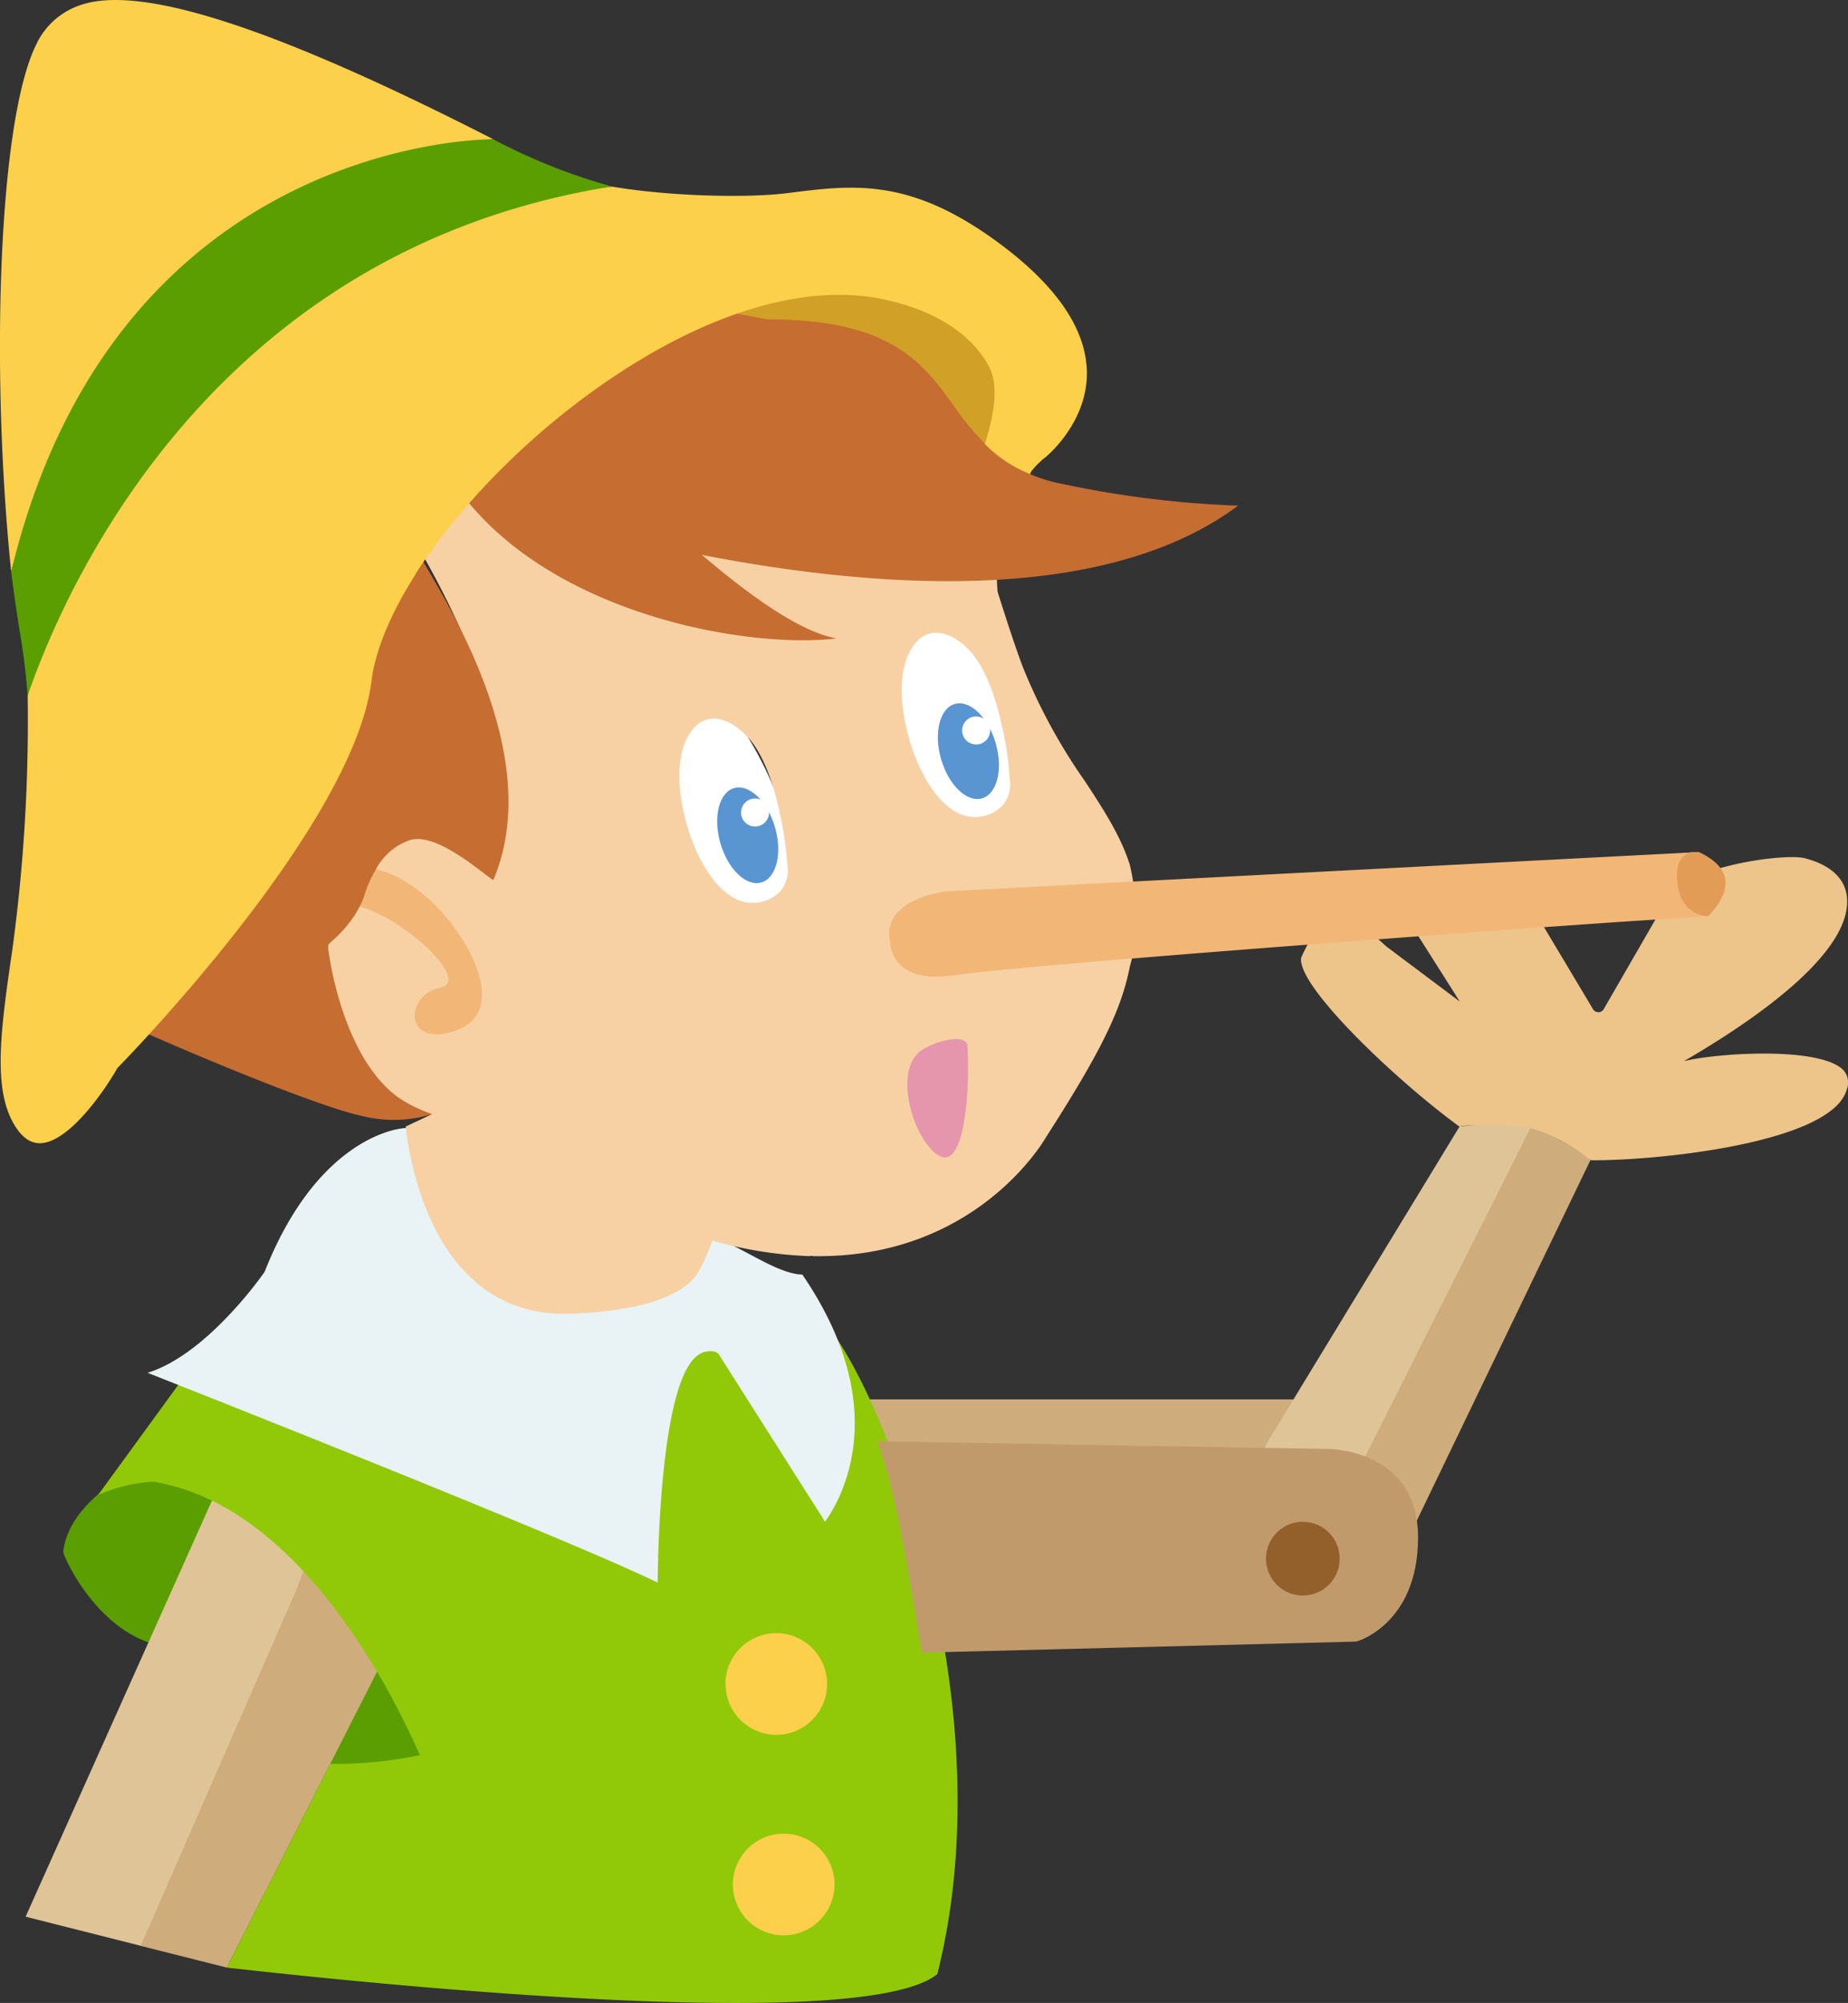 <svg id="Layer_1" viewBox="0 0 267.73 290" xmlns="http://www.w3.org/2000/svg" data-name="Layer 1"><rect x="0" y="0" width="267.73" height="290" fill="#333333" stroke="none"/><g transform="translate(-16.14 -5)"><path d="m260.1 158.64c7.65-4.44 24-14.75 23.64-23.39-.16-3.89-3.82-5.4-6.17-6-2.67-.64-13.29.76-17.48 3.71l3.5.81c-1.45.09-4.31 1.8-6.21 1.92l-8.84 15.31a.9.9 0 0 1 -.73.55h-.11a.9.9 0 0 1 -.73-.37l-8.24-13.78c-6.06.43-12.1-.52-19.1 0l8 12.61-10.54-7.9c-.05 0-3.44-3.12-3.48-3.18-3.86.29-2.11-1.53-6.77.91-.53.31-2.19 3.65-2.21 3.94-.36 4.23 13.89 17.74 22.95 24.34 2.16-.59 10.29.19 19 4.87 9.43.09 34.85-2.46 37.09-10.19a2.72 2.72 0 0 0 -.44-2.83c-3.23-3.44-17.99-2.58-23.13-1.33z" fill="#edc48a"/><path d="m213.07 216.11s-.06.06-.09.09a12.71 12.71 0 0 1 8.02 9.8l25.54-53a22.44 22.44 0 0 0 -8.71-4.68z" fill="#ceac7c"/><path d="m144.14 214.79h55l5.13-7.18h-63.27c.87 1.99 2.07 4.39 3.14 7.18z" fill="#ceac7c"/><path d="m77 259.17c-.75-1.79-2.69-14.34-5.16-18.88l-8.9 20.45c4.06.31 10.36.04 14.06-1.57z" fill="#5a9e02"/><path d="m50.2 220.92c-2.13-.94-9.47-4.18-11.78-4.55 0 0-12.25 5-13.12 13.31.11 1 5.64 12.86 15.37 13.77z" fill="#5a9e02"/><path d="m61.5 227.6-25 59.13 12.5 3.15 22.8-44.88c-2.42-4.22-6.65-13-10.3-17.4z" fill="#ceac7c"/><path d="m61.5 231c-3.83-4.4-8.5-8.77-13.5-11.31l-10.15 22.65-18 40.17 16.71 4.22s0 0 0-.07l22.72-51.95c.03-.09 2.22-6.45 2.22-3.71z" fill="#dfc497"/><path d="m129.45 269.3a8.76 8.76 0 1 0 8.76 8.76 8.77 8.77 0 0 0 -8.76-8.76z" fill="#fcd04b"/><path d="m128.38 258.38a9.35 9.35 0 1 0 -9.38-9.38 9.36 9.36 0 0 0 9.38 9.38z" fill="#fcd04b"/><path d="m49 289.88c11 1.23 91.38 10.28 102.93.95 9.23-36.46-5.4-78.21-14.47-91.88l-94.54 5.25-12.56 17.24a23.2 23.2 0 0 1 8-1.91 29.86 29.86 0 0 1 8 2.52h.09a.86.86 0 0 1 .1.07c16.39 7.82 26.95 29.08 30.42 37a60.64 60.64 0 0 1 -13 1.27zm72.24-41.06a7.36 7.36 0 1 1 7.36 7.36 7.37 7.37 0 0 1 -7.34-7.36zm8.44 36.39a7.36 7.36 0 1 1 7.36-7.36 7.37 7.37 0 0 1 -7.34 7.36z" fill="#91c909"/><path d="m117.12 201.31a3 3 0 0 1 2.63-.59.91.91 0 0 1 .54.39l15.38 24.21c2.54-3.57 9.79-16.64-3.29-35.78-4-.1-9.5-4.66-14.31-5.91a9.08 9.08 0 0 1 -1.8 4.21c-2.7 3.91-5.08-.1-15.34.3-21.5.84-19.9-7.74-20.45-12.48l-5.3-7.35c-2.31 0-13.35 2.26-20.67 20.75a.87.87 0 0 1 -.1.18c-.38.54-8.35 11.89-16.89 14.52 12.66 5 60.93 24.11 73.9 30.37.06-6.44.67-28.89 5.7-32.82z" fill="#e9f2f4"/><path d="m122.78 109.11s-5.16-6.5-10.25-1.53-2.48 25.49 5.13 29.89 15.28-1.69 12.91-11.39a52.33 52.33 0 0 0 -7.79-16.97z" fill="#fff"/><path d="m156.17 96.8s-5.16-6.5-10.25-1.53-2.48 25.49 5.13 29.89 15.28-1.69 12.91-11.39a52.33 52.33 0 0 0 -7.79-16.97z" fill="#fff"/><path d="m179.8 130.13c-1.35-4.18-3.74-7.85-6.51-12.07a82.14 82.14 0 0 1 -9-16.57c-.76-2-2-5.65-3.62-10.8a39.92 39.92 0 0 1 -.12-4.57c-13 .65-29.3-3.72-41.32-5.87l-36.37-3.91c-2.74 3.13-3.55 5.77-5.56 8.87 2.19 3.81 17.78 31.43 9.85 44.39l-10-6.29c-1.32.42-6 3.15-6.92 4.49h-1.5c0 .09-2.9 6.54-7.22 10.34 1.16 7.81-1 21.05 4.81 24.36 3.92 2.22 9.87 4.29 12.44 3.79l-3.84 1.82c.51 4.71 4 27.93 24.09 27.09 12-.47 16.49-3.37 18.11-5.72a24.57 24.57 0 0 0 2.2-4.88 58.09 58.09 0 0 0 14.09 2.27.88.88 0 0 1 .54 0c23.16.38 33.12-16.18 33.66-17.11 8-12.44 11-18.55 12.23-24.88 2.06-6.79-.04-14.75-.04-14.75zm-50.57 3.87a5.5 5.5 0 0 1 -3.7 1.71h-.47c-2.13 0-4.26-1.41-6.13-4.1-3.56-5.12-5.75-14.56-3.35-19.53.87-1.79 2-2.8 3.48-3 2.56-.34 4.9 2.05 5.56 2.8 2.94 3.32 4.27 9.81 4.35 10.23a48.41 48.41 0 0 1 1.22 8 4.8 4.8 0 0 1 -.96 3.89zm32.21-12.43a5.5 5.5 0 0 1 -3.7 1.71h-.47c-2.13 0-4.26-1.41-6.13-4.1-3.56-5.12-5.75-14.56-3.35-19.53.87-1.79 2-2.8 3.48-3 2.56-.34 4.9 2 5.56 2.8 2.94 3.32 4.27 9.8 4.35 10.23a40.06 40.06 0 0 1 1.22 8 4.78 4.78 0 0 1 -.97 3.9z" fill="#f7d1a4"/><path d="m65.78 131.71c.45-.45 4.19-2.95 11 2.23s13.47 17.17 5.65 20.17-7.78-5.11-2.51-6.11-8.27-13-15-12.16.86-4.13.86-4.13z" fill="#f2b777"/><path d="m149.25 69.9c1.07 1.47 9.13 2.35 10.34 3.7.58-2.76 9.28-14.1 7.86-16.63-1.63-2.91-14.06-12.74-22.47-14.59-3.21-.71-22.28 8.3-26 8.72 13.71 1.34 26.14 13.11 30.27 18.8z" fill="#d1a026"/><path d="m195.52 78.21a146.72 146.72 0 0 1 -25.36-3.12 21.78 21.78 0 0 1 -11.23-5.74l-.07-.07a42.26 42.26 0 0 1 -4.6-5.61c-4.43-6.11-9-12.43-26.85-12.43-.2 0-9.16-1.65-9.3-1.76-7.25 2-12.19 1.7-20.15 7.33-6.44 4.56-10.51 13.49-15.48 18.95 13.22 18.34 42.29 23.24 54.89 21.67-5.81-.94-14.16-7.51-19.54-12.09 24.92 4.85 58.17 7.4 77.69-7.13z" fill="#c66d32"/><path d="m78.75 166.3a21.25 21.25 0 0 1 -3.84-1.73c-6.51-3.7-10.07-13.91-11.23-22.24a.87.87 0 0 1 0-.1.89.89 0 0 1 0-.18.84.84 0 0 1 0-.16.86.86 0 0 1 .07-.15.88.88 0 0 1 .12-.15.81.81 0 0 1 .06-.07c4.22-3.54 5.1-7.18 5.1-7.21a17.53 17.53 0 0 1 1.5-3.31 1 1 0 0 1 .06-.11 8.75 8.75 0 0 1 4.92-4.25c3.85-1.21 10.38 4.71 12.09 5.79 8-18.72-8.14-42.36-11.14-47.82-2.92 4.85-9.73 12.61-10.23 16.61-2.09 16.85-20.46 42.04-30.23 52.78 4.6 2.09 25.75 11.19 32.9 12.65a18.7 18.7 0 0 0 9.85-.35z" fill="#c66d32"/><path d="m87.6 25.16c-30.26-15.46-50.45-22.46-59.6-19.49a10.84 10.84 0 0 0 -6.6 5.75c-5.56 11.18-6.62 47.58-3.64 76.34 14.46-51.07 57.76-61.6 69.84-62.6z" fill="#fcd04b"/><path d="m76.35 88.14v-.06c6-9.35 15.49-19.26 26.46-27 15.2-10.74 30-15.25 41.58-12.69 9.07 2 13.13 6.26 14.93 9.49s.55 7.92-.49 11.42a19.34 19.34 0 0 0 6.57 4.36c-.13-.36 1.65-2.06 2-2.3.06 0 6.33-5 6.2-12.51-.11-6.42-4.68-12.9-13.57-19.26-12.37-8.85-20.41-7.83-29.71-6.64-5.93.76-17.33.47-25.55-.94-70.77 8.29-84.05 71.48-84.62 73.7a245.27 245.27 0 0 1 -2.22 36.78c-1.57 10.78-2.8 19.29-.12 24.62 1.12 2.23 2.46 3.37 4 3.41h.08c4.21 0 9.5-7.77 11.2-10.78a.86.86 0 0 1 .14-.19c.34-.34 34.08-34.68 36.72-55.89.57-4.59 2.86-9.95 6.4-15.52z" fill="#fcd04b"/><path d="m20.15 105.71c5.4-15.71 26.72-64.47 84.64-73.71a84.84 84.84 0 0 1 -17.19-6.84c-3.48 0-55.11 1.38-69.84 62.61.39 3.15.84 6.25 1.34 9.26s.83 5.84 1.05 8.68z" fill="#5a9e02"/><path d="m145.87 137.46a4.48 4.48 0 0 0 -.75 3.9.9.9 0 0 1 0 .2 4.82 4.82 0 0 0 1.68 3.36c1.63 1.38 4.25 1.8 7.81 1.26 4.93-.75 27.47-2.61 50.85-4.4 17.94-1.37 36.34-2.7 47.72-3.46l5.56-.36 4.79-.31c-1.11-1-1.74-2.15-2-4.64a7.72 7.72 0 0 1 .68-4.64c-15.69.81-74.16 3.85-108.59 5.67-2.04.11-6.01 1.14-7.75 3.42z" fill="#f2b777"/><path d="m153.29 172.55c2.66-.51 3.38-9.83 3-16.36a1.3 1.3 0 0 0 -.69-.59 2.75 2.75 0 0 0 -1-.17 10.52 10.52 0 0 0 -4.49 1.37c-3 1.49-3 6.07-1.66 10 1.18 3.44 3.38 6.07 4.84 5.75z" fill="#e595ac"/><path d="m263.59 137.65c.71-.71 2.84-3 2.49-5.36-.23-1.52-1.51-2.84-3.81-3.93h-.94a2.65 2.65 0 0 0 -1.36.67c-.73.71-1 1.94-.83 3.65.44 4.42 3.47 4.93 4.45 4.97z" fill="#e29c56"/></g><ellipse cx="124.45" cy="125.92" fill="#5995d1" rx="4.12" ry="7.11" transform="matrix(.961 -.277 .277 .961 -46.15 34.4)"/><ellipse cx="156.41" cy="113.74" fill="#5995d1" rx="4.12" ry="7.11" transform="matrix(.961 -.277 .277 .961 -41.52 42.78)"/><circle cx="109.39" cy="117.64" fill="#fff" r="2.03"/><circle cx="141.42" cy="105.76" fill="#fff" r="2.03"/><path d="m213.92 218.94c0-.12-7.52 1.56-.93-1.2l24.89-49.44a35.25 35.25 0 0 0 -10.29-.19l-28.43 46.68 6.49 1.58c.05 0 5.64 1.77 8.27 2.57z" fill="#dfc497" transform="translate(-16.14 -5)"/><path d="m208.7 214.79-65.42-1.11c2.72 7.33 4.62 19.77 6.42 30.6l62.88-1.6c.22 0 9-2.59 9-15.08s-12.35-12.81-12.88-12.81z" fill="#c19a6c" transform="translate(-16.14 -5)"/><circle cx="188.75" cy="225.67" fill="#93602c" r="5.34"/></svg>